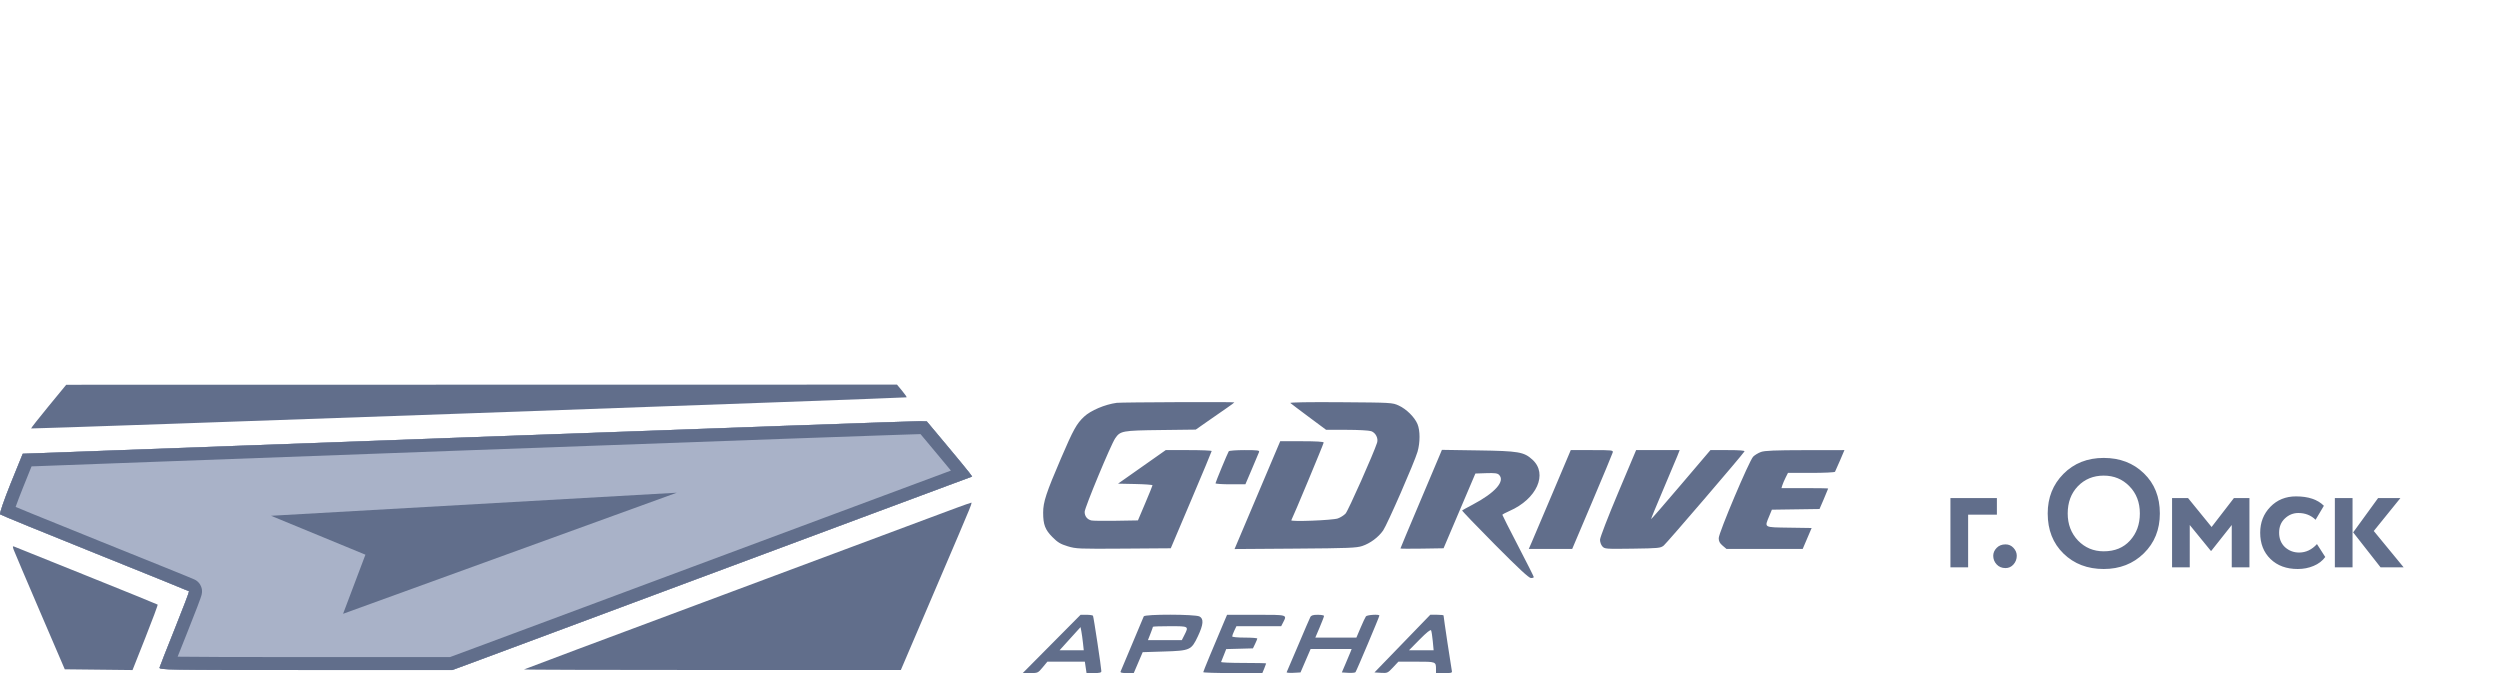 <?xml version="1.0" encoding="UTF-8"?> <svg xmlns="http://www.w3.org/2000/svg" width="260" height="70" viewBox="0 0 260 70" fill="none"><rect width="260" height="70" fill="white"></rect><path d="M202.845 59V51.8H207.677V53.528H204.685V59H202.845ZM207.296 57.8C207.296 57.501 207.413 57.229 207.648 56.984C207.882 56.739 208.192 56.616 208.576 56.616C208.906 56.616 209.184 56.739 209.408 56.984C209.632 57.229 209.744 57.501 209.744 57.8C209.744 58.141 209.632 58.44 209.408 58.696C209.184 58.952 208.906 59.08 208.576 59.08C208.192 59.08 207.882 58.952 207.648 58.696C207.413 58.44 207.296 58.141 207.296 57.8ZM212.961 53.4C212.961 51.757 213.505 50.387 214.593 49.288C215.691 48.179 217.089 47.624 218.785 47.624C220.47 47.624 221.862 48.157 222.961 49.224C224.07 50.291 224.625 51.683 224.625 53.4C224.625 55.075 224.07 56.456 222.961 57.544C221.851 58.632 220.459 59.176 218.785 59.176C217.099 59.176 215.707 58.643 214.609 57.576C213.51 56.509 212.961 55.117 212.961 53.4ZM215.041 53.4C215.041 54.52 215.398 55.459 216.113 56.216C216.838 56.963 217.729 57.336 218.785 57.336C219.937 57.336 220.849 56.963 221.521 56.216C222.203 55.469 222.545 54.531 222.545 53.4C222.545 52.248 222.182 51.304 221.457 50.568C220.742 49.832 219.851 49.464 218.785 49.464C217.707 49.464 216.811 49.832 216.097 50.568C215.393 51.304 215.041 52.248 215.041 53.4ZM225.894 59V51.8H227.558L230.006 54.808L232.326 51.8H233.942V59H232.102V54.6L229.974 57.288H229.926L227.734 54.6V59H225.894ZM240.964 56.584L241.828 57.928C241.529 58.333 241.124 58.643 240.612 58.856C240.11 59.069 239.561 59.176 238.964 59.176C237.79 59.176 236.846 58.829 236.132 58.136C235.417 57.443 235.06 56.531 235.06 55.4C235.06 54.333 235.412 53.437 236.116 52.712C236.82 51.987 237.71 51.624 238.788 51.624C240.068 51.624 241.033 51.949 241.684 52.6L240.82 54.056C240.34 53.587 239.742 53.352 239.028 53.352C238.494 53.352 238.025 53.544 237.62 53.928C237.225 54.301 237.028 54.792 237.028 55.4C237.028 56.019 237.23 56.52 237.636 56.904C238.052 57.277 238.542 57.464 239.108 57.464C239.812 57.464 240.43 57.171 240.964 56.584ZM249.641 51.8L246.873 55.224L249.977 59H247.577L244.729 55.368L247.321 51.8H249.641ZM242.825 59V51.8H244.665V59H242.825Z" fill="#616E8B"></path><path fill-rule="evenodd" clip-rule="evenodd" d="M5.036 42.267C4.018 43.506 3.208 44.537 3.237 44.56C3.312 44.618 94.225 41.387 94.289 41.323C94.318 41.293 94.105 40.984 93.815 40.635L93.288 40L50.087 40.008L6.886 40.016L5.036 42.267ZM48.713 45.478C23.235 46.413 2.379 47.182 2.367 47.187C2.355 47.192 1.79 48.583 1.111 50.279C0.405 52.04 -0.068 53.417 0.008 53.49C0.081 53.56 4.519 55.377 9.871 57.527C15.224 59.677 19.629 61.462 19.66 61.494C19.692 61.525 19.032 63.263 18.192 65.355C17.354 67.447 16.634 69.276 16.594 69.421C16.525 69.669 17.32 69.683 31.783 69.683H47.045L50.053 68.569C51.707 67.956 55.253 66.636 57.933 65.636C60.612 64.636 67.258 62.16 72.7 60.134C78.141 58.108 85.663 55.307 89.415 53.908C93.167 52.51 97.332 50.96 98.67 50.463L101.104 49.56L100.814 49.165C100.654 48.948 99.592 47.657 98.455 46.296L96.386 43.823L95.712 43.8C95.341 43.788 74.191 44.543 48.713 45.478ZM96.386 53.966C93.995 54.868 83.606 58.746 73.299 62.583C62.992 66.421 54.532 69.588 54.497 69.622C54.463 69.656 63.267 69.682 74.061 69.681L93.688 69.679L97.286 61.265C101.525 51.35 101.145 52.289 100.916 52.309C100.816 52.319 98.777 53.064 96.386 53.966ZM1.428 57.188C1.515 57.423 2.745 60.313 4.161 63.612L6.737 69.608L10.26 69.647L13.783 69.686L15.12 66.312C15.856 64.457 16.43 62.911 16.395 62.878C16.36 62.844 13.025 61.489 8.985 59.866C4.945 58.243 1.556 56.881 1.455 56.838C1.312 56.778 1.306 56.859 1.428 57.188Z" fill="#616E8B"></path><path fill-rule="evenodd" clip-rule="evenodd" d="M116.141 41.895C114.916 42.058 113.426 42.691 112.736 43.341C111.964 44.069 111.63 44.671 110.342 47.671C108.806 51.245 108.486 52.218 108.488 53.313C108.489 54.557 108.69 55.088 109.45 55.855C110 56.41 110.288 56.584 111.038 56.812C111.911 57.078 112.183 57.09 116.857 57.056L121.76 57.021L123.884 52.014C125.053 49.26 126.011 46.963 126.014 46.908C126.017 46.854 124.943 46.81 123.627 46.81H121.236L118.755 48.556L116.275 50.301L118.072 50.338C119.061 50.358 119.866 50.417 119.861 50.47C119.857 50.522 119.514 51.365 119.099 52.344L118.345 54.122L116.065 54.16C114.812 54.181 113.657 54.166 113.5 54.127C113.063 54.018 112.804 53.685 112.804 53.231C112.804 52.806 115.528 46.247 115.978 45.589C116.51 44.809 116.713 44.772 120.708 44.724L124.359 44.679L125.614 43.801C126.305 43.317 127.208 42.69 127.622 42.406C128.036 42.123 128.374 41.871 128.374 41.847C128.374 41.785 116.619 41.831 116.141 41.895ZM134.197 41.913C134.269 41.98 135.135 42.635 136.122 43.368L137.917 44.702H140.061C141.24 44.702 142.384 44.765 142.604 44.842C143.067 45.004 143.362 45.582 143.217 46.042C142.877 47.122 140.205 53.13 139.94 53.41C139.762 53.598 139.398 53.827 139.131 53.919C138.571 54.112 134.191 54.28 134.296 54.105C134.464 53.826 137.664 46.148 137.664 46.025C137.664 45.935 136.887 45.887 135.403 45.887H133.143L131.454 49.873C130.526 52.065 129.457 54.588 129.08 55.48L128.393 57.101L134.697 57.056C140.258 57.017 141.08 56.984 141.681 56.782C142.509 56.504 143.354 55.875 143.844 55.172C144.276 54.553 147.11 48.07 147.423 46.985C147.701 46.021 147.701 44.783 147.421 44.108C147.122 43.386 146.263 42.538 145.462 42.173C144.805 41.873 144.713 41.868 139.431 41.83C136.145 41.806 134.118 41.839 134.197 41.913ZM127.79 46.934C127.654 47.156 126.412 50.156 126.412 50.263C126.412 50.32 127.111 50.367 127.967 50.367H129.521L130.192 48.794C130.56 47.93 130.897 47.129 130.94 47.016C131.009 46.836 130.819 46.81 129.443 46.81C128.576 46.81 127.832 46.865 127.79 46.934ZM149.769 47.243C149.665 47.495 148.694 49.791 147.612 52.346C146.53 54.9 145.645 57.013 145.645 57.042C145.645 57.07 146.654 57.077 147.888 57.057L150.131 57.021L151.785 53.134L153.44 49.247L154.565 49.209C155.461 49.179 155.734 49.215 155.902 49.383C156.558 50.045 155.492 51.252 153.168 52.476C152.592 52.78 152.095 53.054 152.062 53.086C152.029 53.118 153.56 54.713 155.463 56.631C157.946 59.133 159.007 60.117 159.219 60.117C159.381 60.117 159.514 60.072 159.514 60.016C159.514 59.959 158.778 58.497 157.878 56.766C156.979 55.034 156.244 53.583 156.245 53.54C156.246 53.498 156.579 53.319 156.984 53.142C159.825 51.903 160.999 49.284 159.376 47.807C158.484 46.996 157.95 46.905 153.723 46.842L149.959 46.785L149.769 47.243ZM161.48 51.257C160.446 53.702 159.464 56.015 159.297 56.395L158.994 57.087H161.252H163.51L165.583 52.201C166.723 49.514 167.685 47.201 167.722 47.062C167.784 46.821 167.691 46.81 165.574 46.81H163.36L161.48 51.257ZM168.283 51.257C167.239 53.734 166.407 55.89 166.403 56.125C166.399 56.363 166.505 56.668 166.645 56.824C166.886 57.092 166.988 57.099 169.782 57.061C172.502 57.023 172.691 57.005 173.026 56.739C173.326 56.501 181.186 47.339 181.427 46.944C181.482 46.855 180.901 46.81 179.698 46.81H177.886L174.816 50.417C173.128 52.401 171.731 54.011 171.711 53.994C171.692 53.976 172.242 52.635 172.934 51.012C173.626 49.389 174.303 47.78 174.44 47.435L174.687 46.81H172.422H170.157L168.283 51.257ZM183.141 47.005C182.859 47.106 182.494 47.326 182.33 47.493C181.917 47.915 178.747 55.41 178.747 55.967C178.747 56.294 178.849 56.491 179.15 56.746L179.552 57.087H183.517H187.482L187.946 56L188.411 54.913L186.065 54.877C183.39 54.836 183.495 54.897 183.997 53.682L184.275 53.008L186.752 52.972L189.23 52.937L189.68 51.893C189.927 51.32 190.13 50.83 190.13 50.806C190.13 50.782 189.037 50.763 187.701 50.763H185.271L185.362 50.466C185.413 50.303 185.565 49.947 185.701 49.675L185.949 49.181H188.359C189.684 49.181 190.801 49.129 190.841 49.064C190.88 49 191.117 48.466 191.367 47.878L191.821 46.81L187.737 46.815C184.587 46.82 183.536 46.863 183.141 47.005ZM109.372 66.969L106.365 69.999H107.154C107.929 69.999 107.952 69.989 108.435 69.407L108.928 68.814H110.876H112.824L112.912 69.407L113 69.999H113.77C114.374 69.999 114.541 69.956 114.541 69.798C114.541 69.465 113.738 64.148 113.671 64.039C113.637 63.984 113.333 63.938 112.994 63.938H112.38L109.372 66.969ZM118.951 64.103C118.914 64.194 118.373 65.483 117.748 66.969C117.123 68.455 116.58 69.744 116.543 69.835C116.494 69.955 116.67 69.999 117.193 69.999H117.911L118.375 68.912L118.839 67.826L121.04 67.757C123.77 67.673 123.897 67.617 124.578 66.178C125.158 64.953 125.207 64.352 124.746 64.112C124.285 63.873 119.047 63.865 118.951 64.103ZM127.353 64.553C126.198 67.268 125.138 69.828 125.138 69.906C125.138 69.957 126.521 69.999 128.211 69.999H131.284L131.482 69.522C131.591 69.26 131.68 69.023 131.68 68.995C131.68 68.968 130.616 68.945 129.314 68.945C128.013 68.945 126.968 68.901 126.992 68.846C127.016 68.791 127.146 68.467 127.281 68.126L127.526 67.505L128.915 67.468L130.305 67.43L130.528 66.969C130.651 66.715 130.755 66.463 130.758 66.409C130.762 66.355 130.176 66.31 129.456 66.31C128.702 66.31 128.148 66.256 128.148 66.183C128.148 66.113 128.247 65.846 128.368 65.59L128.589 65.124H130.916H133.244L133.443 64.736C133.864 63.916 133.944 63.938 130.629 63.938H127.615L127.353 64.553ZM136.274 64.175C136.205 64.305 135.637 65.624 135.012 67.107C134.388 68.589 133.848 69.849 133.813 69.908C133.778 69.966 134.088 69.995 134.501 69.974L135.253 69.934L135.778 68.715L136.304 67.496H138.438H140.571L140.456 67.793C140.392 67.956 140.162 68.504 139.945 69.011L139.55 69.934L140.213 69.974C140.578 69.996 140.919 69.967 140.97 69.908C141.073 69.791 143.456 64.145 143.456 64.018C143.456 63.863 142.178 63.941 142.056 64.103C141.988 64.194 141.737 64.727 141.499 65.289L141.065 66.31H138.929H136.793L137.246 65.244C137.495 64.658 137.699 64.125 137.699 64.059C137.699 63.992 137.407 63.938 137.049 63.938C136.559 63.938 136.369 63.996 136.274 64.175ZM145.849 66.932L142.943 69.934L143.624 69.975C144.283 70.014 144.324 69.996 144.869 69.415L145.433 68.814H147.309C149.356 68.814 149.344 68.809 149.344 69.615V69.999H150.197C151.014 69.999 151.047 69.987 150.981 69.703C150.918 69.428 150.129 64.153 150.129 64.005C150.129 63.968 149.82 63.937 149.442 63.934L148.755 63.93L145.849 66.932ZM119.905 65.185C119.905 65.219 119.788 65.545 119.645 65.91L119.385 66.574H121.147H122.909L123.173 66.052C123.646 65.119 123.654 65.124 121.671 65.124C120.7 65.124 119.905 65.152 119.905 65.185ZM111.285 66.424L110.195 67.628H111.453H112.711L112.629 66.87C112.584 66.453 112.509 65.912 112.462 65.667L112.376 65.221L111.285 66.424ZM147.641 66.509L146.536 67.628H147.817H149.098L149.008 66.673C148.959 66.147 148.879 65.644 148.832 65.554C148.776 65.447 148.363 65.778 147.641 66.509Z" fill="#616E8B"></path><path fill-rule="evenodd" clip-rule="evenodd" d="M48.713 45.478C23.235 46.413 2.379 47.182 2.367 47.187C2.355 47.192 1.79 48.583 1.111 50.279C0.405 52.04 -0.068 53.417 0.008 53.49C0.081 53.56 4.519 55.377 9.871 57.527C15.224 59.677 19.629 61.462 19.66 61.494C19.692 61.525 19.032 63.263 18.192 65.355C17.354 67.447 16.634 69.276 16.594 69.421C16.525 69.669 17.32 69.683 31.783 69.683H47.045L50.053 68.569C51.707 67.956 55.253 66.636 57.933 65.636C60.612 64.636 67.258 62.16 72.7 60.134C78.141 58.108 85.663 55.307 89.415 53.908C93.167 52.51 97.332 50.96 98.67 50.463L101.104 49.56L100.814 49.165C100.654 48.948 99.592 47.657 98.455 46.296L96.386 43.823L95.712 43.8C95.341 43.788 74.191 44.543 48.713 45.478Z" fill="#A9B2C8"></path><path d="M96.386 43.824L98.454 46.297C99.592 47.657 100.654 48.948 100.814 49.166L101.105 49.561L98.671 50.464C97.332 50.961 93.167 52.511 89.415 53.909C85.663 55.307 78.141 58.109 72.7 60.135C67.257 62.161 60.612 64.637 57.933 65.637C55.253 66.637 51.707 67.957 50.053 68.57L47.045 69.684H31.783C17.32 69.684 16.525 69.67 16.594 69.421C16.634 69.277 17.354 67.448 18.192 65.356C19.031 63.264 19.692 61.526 19.66 61.494C19.628 61.462 15.223 59.677 9.871 57.528C4.52 55.378 0.082 53.562 0.008 53.491C-0.068 53.418 0.405 52.041 1.111 50.28C1.79 48.584 2.355 47.193 2.367 47.188C2.393 47.183 23.243 46.414 48.713 45.479C74.19 44.544 95.339 43.788 95.712 43.801L96.386 43.824ZM95.666 45.149C95.678 45.15 95.382 45.157 94.674 45.18C94.012 45.201 93.057 45.233 91.841 45.275C89.409 45.358 85.935 45.481 81.675 45.633C73.158 45.937 61.501 46.36 48.762 46.827C36.023 47.295 24.44 47.721 16.04 48.031C11.84 48.185 8.436 48.311 6.081 48.399C4.904 48.442 3.989 48.476 3.368 48.5C3.339 48.501 3.31 48.502 3.282 48.503C3.268 48.537 3.254 48.572 3.239 48.608C3.013 49.165 2.702 49.935 2.363 50.782C2.064 51.53 1.81 52.2 1.625 52.72C2.105 52.919 2.73 53.177 3.471 53.481C5.255 54.211 7.7 55.201 10.374 56.276H10.374C13.051 57.351 15.492 58.335 17.268 59.055C18.155 59.415 18.878 59.709 19.382 59.915C19.633 60.018 19.832 60.1 19.971 60.158C20.04 60.187 20.098 60.212 20.142 60.231C20.162 60.24 20.188 60.251 20.213 60.263C20.223 60.267 20.246 60.278 20.273 60.292C20.285 60.298 20.313 60.313 20.346 60.332C20.363 60.342 20.392 60.36 20.427 60.384C20.451 60.401 20.529 60.455 20.614 60.54C20.951 60.877 20.993 61.272 21.001 61.337C21.016 61.465 21.009 61.568 21.006 61.612C20.998 61.707 20.982 61.783 20.976 61.811C20.961 61.879 20.942 61.941 20.931 61.977C20.906 62.06 20.872 62.161 20.835 62.266C20.759 62.481 20.648 62.779 20.514 63.132C20.244 63.841 19.866 64.806 19.445 65.858C19.085 66.756 18.747 67.605 18.476 68.291C18.566 68.293 18.662 68.295 18.762 68.297C20.745 68.331 24.544 68.335 31.783 68.335H46.803L49.584 67.304V67.304C51.237 66.692 54.782 65.373 57.461 64.373C60.141 63.373 66.787 60.896 72.229 58.87C77.671 56.844 85.192 54.043 88.944 52.645C92.695 51.247 96.861 49.696 98.201 49.199L98.896 48.941C98.481 48.437 97.959 47.808 97.419 47.163L95.738 45.152L95.667 45.149H95.666Z" fill="#616E8B"></path><path d="M38.004 57.688L28.185 53.641L70.386 51.242L35.68 63.835L38.004 57.688Z" fill="#616E8B"></path></svg> 
